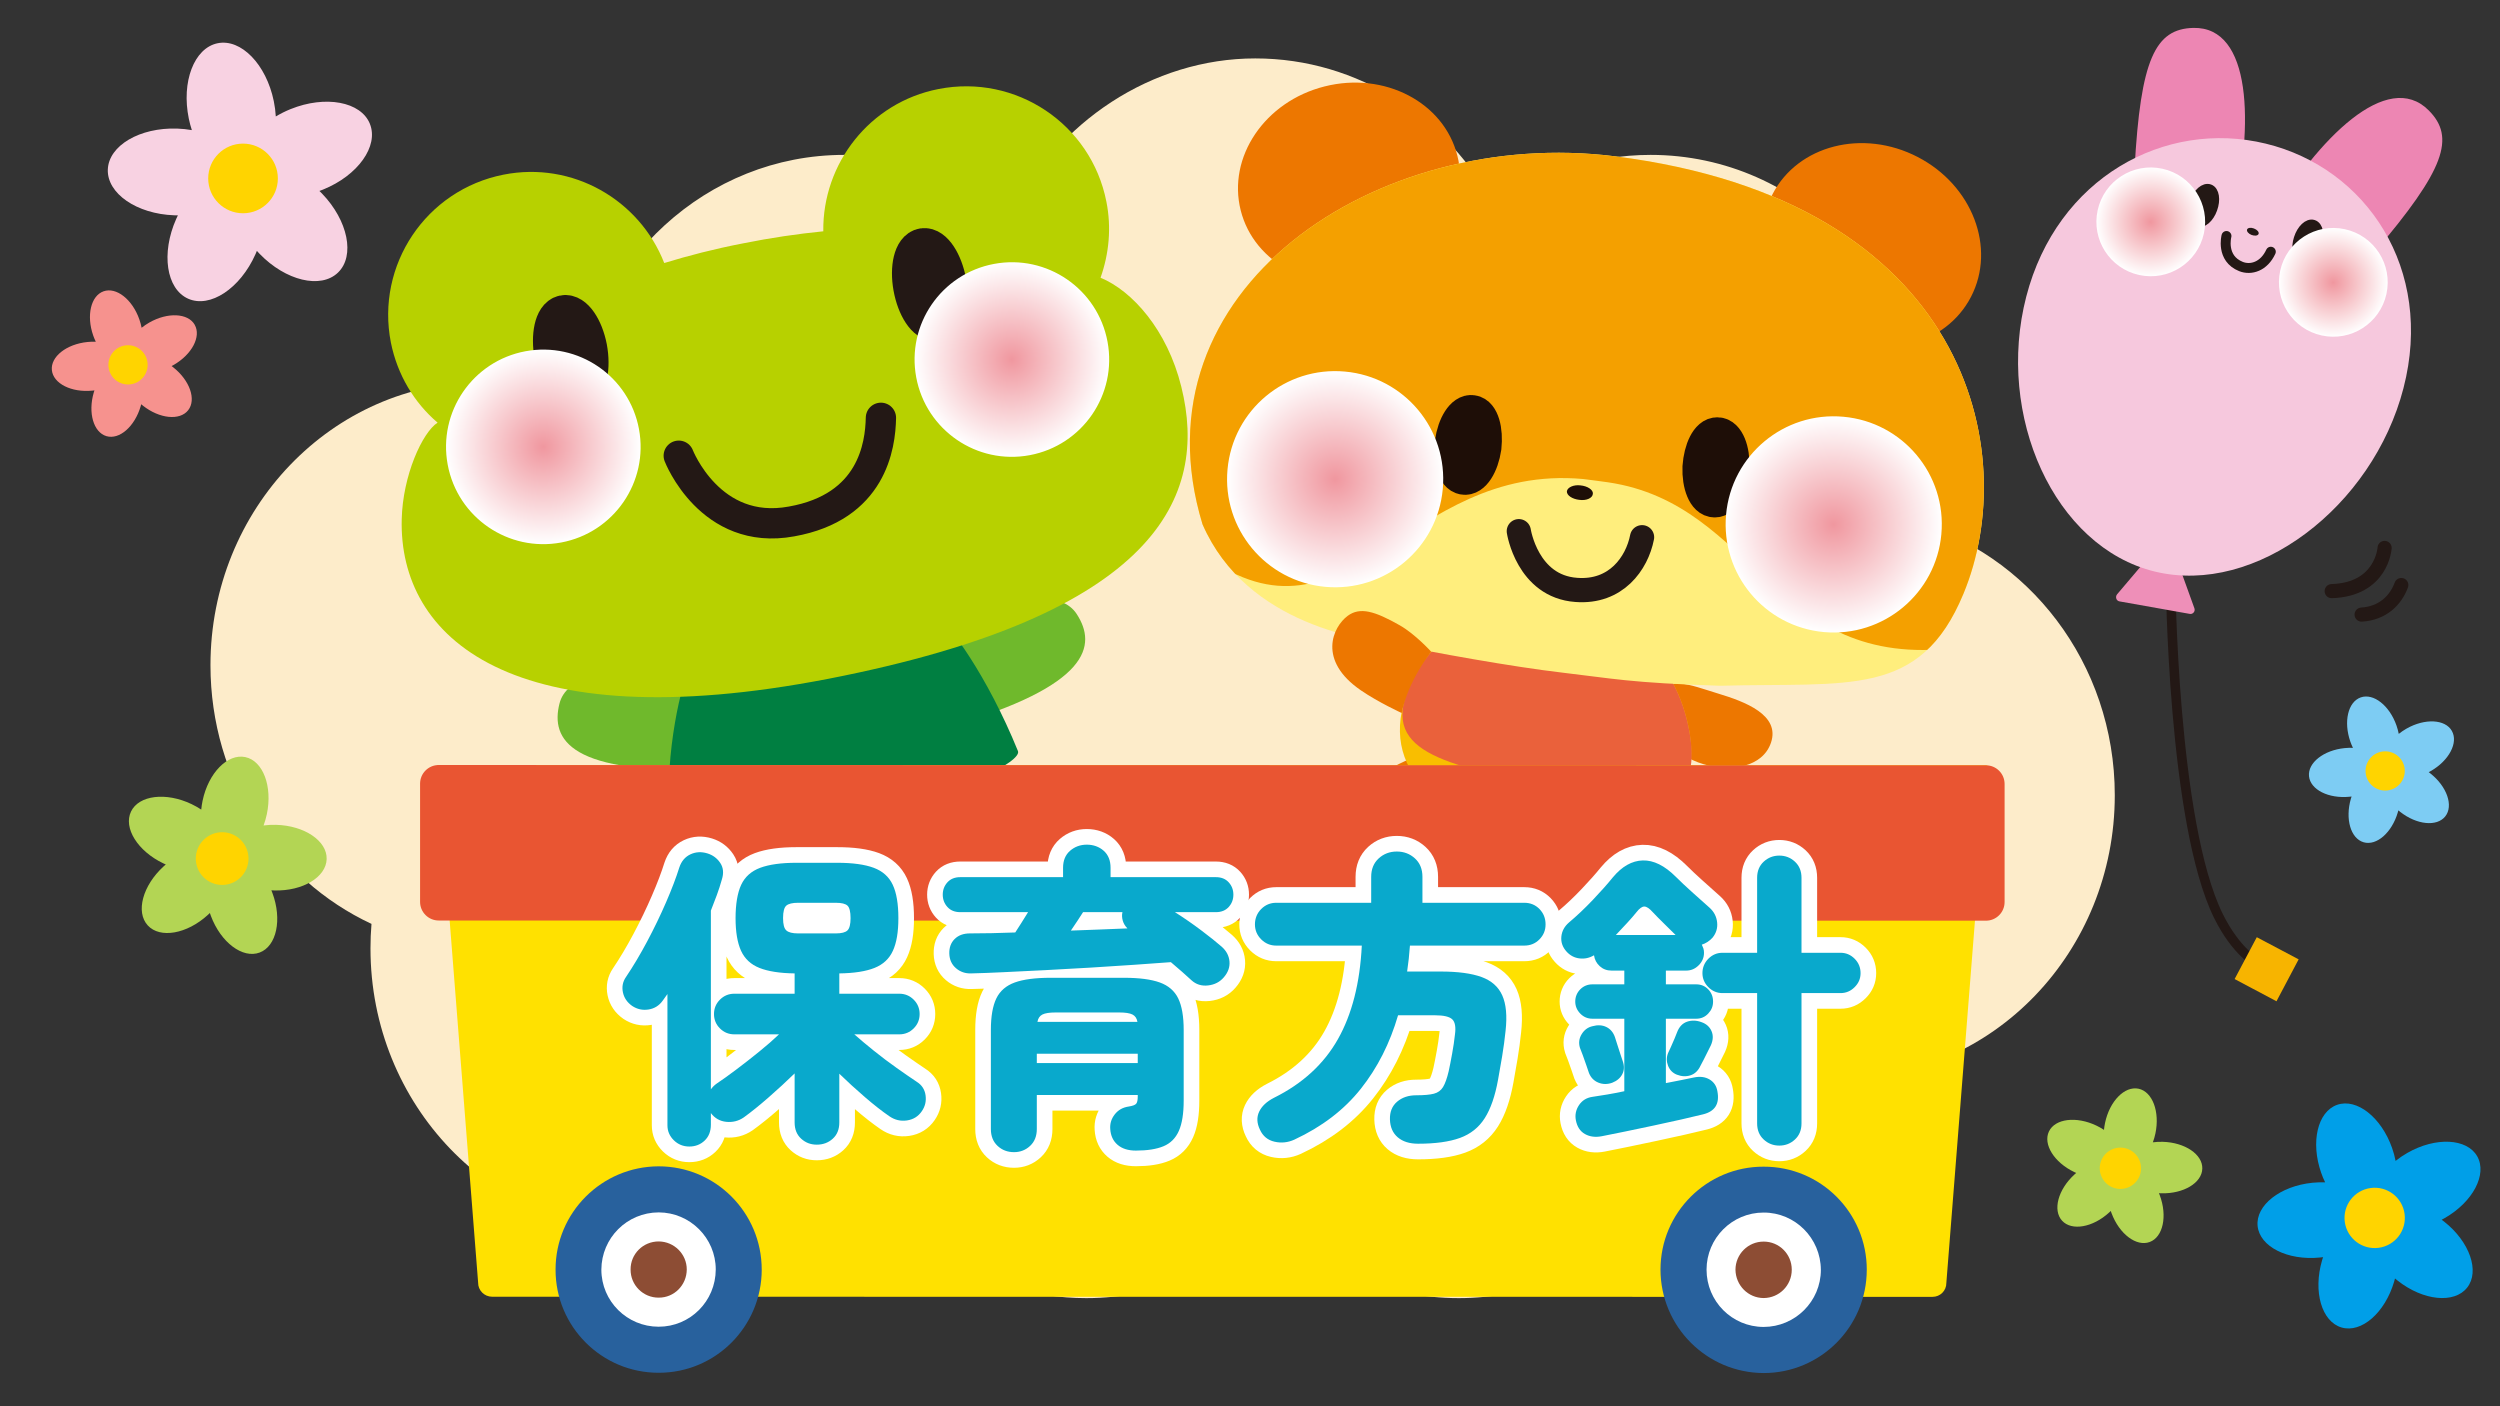 <?xml version="1.0" encoding="UTF-8"?><svg xmlns="http://www.w3.org/2000/svg" width="1600" height="900" xmlns:xlink="http://www.w3.org/1999/xlink" viewBox="0 0 1600 900"><rect x="0" y="0" width="1600" height="900" fill="#333333" stroke="none"/><defs><style>.cls-1{fill:url(#_名称未設定グラデーション_3-3);}.cls-1,.cls-2,.cls-3,.cls-4,.cls-5,.cls-6{mix-blend-mode:multiply;}.cls-7{fill:#fff;}.cls-8{fill:#28619d;}.cls-9,.cls-10{fill:#1e0e07;}.cls-11{fill:#f7b400;}.cls-12{isolation:isolate;}.cls-2{fill:url(#_名称未設定グラデーション_3-5);}.cls-13{fill:#f8d2e2;}.cls-14{stroke-width:26.91px;}.cls-14,.cls-15,.cls-16,.cls-17,.cls-18,.cls-10,.cls-19,.cls-20{stroke-linecap:round;stroke-linejoin:round;}.cls-14,.cls-15,.cls-16,.cls-17,.cls-18,.cls-19,.cls-20{stroke:#231815;}.cls-14,.cls-16,.cls-21{fill:#231815;}.cls-22{fill:#ed86b3;}.cls-3{fill:url(#_名称未設定グラデーション_3-4);}.cls-23{fill:#8d4d34;}.cls-24{fill:#f4a000;}.cls-25{fill:#ea613b;}.cls-15{stroke-width:6.36px;}.cls-15,.cls-26,.cls-17,.cls-18,.cls-19,.cls-20{fill:none;}.cls-27{fill:#ffd400;}.cls-28{fill:#b7d100;}.cls-29{fill:#09a9cc;}.cls-30{fill:#f9be00;}.cls-31{fill:#7dccf3;}.cls-32{fill:#6fb92c;}.cls-33{fill:#ffee7d;}.cls-34{fill:#009fe8;}.cls-35{clip-path:url(#clippath);}.cls-4{fill:url(#_名称未設定グラデーション_3-6);}.cls-26{stroke:#fff;stroke-width:20px;}.cls-36{fill:#b3d554;}.cls-16{stroke-width:5.84px;}.cls-37{fill:#ffe100;}.cls-38{fill:#fdecca;}.cls-17{stroke-width:19.39px;}.cls-39{fill:#e95532;}.cls-40{fill:#f6c8dd;}.cls-41{fill:#ee8fb8;}.cls-5{fill:url(#_名称未設定グラデーション_3-2);}.cls-18{stroke-width:9.04px;}.cls-10{stroke:#1e0e07;stroke-width:24.11px;}.cls-42{fill:#007f41;}.cls-43{fill:#f6928e;}.cls-19{stroke-width:6.13px;}.cls-20{stroke-width:15.5px;}.cls-6{fill:url(#_名称未設定グラデーション_3);}.cls-44{fill:#ed7700;}</style><radialGradient id="_名称未設定グラデーション_3" cx="1740.93" cy="603.63" fx="1740.93" fy="603.63" r="34.8" gradientTransform="translate(-78.42 -780.98) rotate(12.34)" gradientUnits="userSpaceOnUse"><stop offset="0" stop-color="#f0979f"/><stop offset="1" stop-color="#fff"/></radialGradient><radialGradient id="_名称未設定グラデーション_3-2" cx="1618.53" cy="590.78" fx="1618.53" fy="590.78" r="34.8" xlink:href="#_名称未設定グラデーション_3"/><radialGradient id="_名称未設定グラデーション_3-3" cx="150.97" cy="1114.55" fx="150.97" fy="1114.55" r="62.25" gradientTransform="translate(-4.98 -782.03) rotate(-10.56)" xlink:href="#_名称未設定グラデーション_3"/><radialGradient id="_名称未設定グラデーション_3-4" cx="455.99" cy="1114.55" fx="455.99" fy="1114.55" r="62.26" gradientTransform="translate(-4.98 -782.03) rotate(-10.56)" xlink:href="#_名称未設定グラデーション_3"/><clipPath id="clippath"><path class="cls-33" d="M1033.27,100c-151.5-18.95-309.57,84.77-263.67,235.54,28.44,65.26,104.62,74.29,125.23,77.27,19.93,4.29,72.97,13.98,105.61,17.74,30.7,3.55,42.57,6.52,100.37,8.34,82.53-2.26,128,7.98,155.76-58.8,37.57-90.26,3.74-251.66-223.31-280.09Z"/></clipPath><radialGradient id="_名称未設定グラデーション_3-5" cx="895.98" cy="-106.61" fx="895.98" fy="-106.61" r="69.17" gradientTransform="translate(-47.51 332.06) rotate(5.17)" xlink:href="#_名称未設定グラデーション_3"/><radialGradient id="_名称未設定グラデーション_3-6" cx="1216.34" cy="-106.57" fx="1216.34" fy="-106.57" r="69.17" gradientTransform="translate(-47.51 332.06) rotate(5.17)" xlink:href="#_名称未設定グラデーション_3"/></defs><g class="cls-12"><g id="_レイヤー_3"><path class="cls-38" d="M237.75,591.29c-.44,5.19-.64,10.43-.64,15.72,0,100.11,77.95,181.26,174.11,181.26,50.57,0,96.16-22.45,127.93-58.35,28.42,59.79,87.62,100.88,156.05,100.88,46.18,0,88.07-18.7,119.2-49.21,31.18,30.56,73.07,49.21,119.2,49.21,88.36,0,161.33-68.52,172.58-157.27,22.25,10.74,47.02,16.74,73.17,16.74,96.16,0,174.11-81.21,174.11-181.31,0-84.44-55.45-155.43-130.55-175.56,4.93-16.74,7.6-34.57,7.6-53.01,0-100.11-77.95-181.26-174.11-181.26-37.2,0-71.73,12.17-100.05,32.92-29.5-56.4-86.98-94.66-152.99-94.66s-127.19,40.78-155.8,100.26c-29.55-24.14-66.85-38.52-107.31-38.52-87.92,0-160.64,67.85-172.43,156.04-18.4-6.93-38.28-10.68-59.01-10.68-96.16,0-174.11,81.15-174.11,181.26,0,73.76,42.33,137.24,103.06,165.54Z"/><g><path class="cls-19" d="M1389.11,368.74s1.16,157.82,30.73,217.57c11.3,22.82,24.37,29.86,24.37,29.86"/><polygon class="cls-11" points="1430.16 626.59 1456.95 640.81 1471.13 613.98 1444.34 599.81 1430.16 626.59"/><path class="cls-41" d="M1404.42,389.31l-13.72-38.05c-.33-.89-1.18-1.61-2.09-1.76l-5.03-.84c-.93-.18-1.89,.22-2.55,.94l-26.09,30.76c-.61,.74-.83,1.74-.5,2.76,.28,.95,1.07,1.61,2.09,1.78l44.81,7.97c.9,.22,1.89-.06,2.6-.88,.65-.72,.8-1.78,.48-2.69Z"/><path class="cls-22" d="M1350.41,205.37c-21.82-8.93,9.61,12.57,15.73-97.75,3.83-69.68,13.17-89.17,37.61-89.76,37.37-.86,38.76,61.91,25.22,120.42-17.42,74.86-81.65,65.86-78.56,67.09Z"/><path class="cls-22" d="M1463.5,243.1c21.93,8.58-15.66,2.43,56.07-81.56,45.31-53.17,52.05-73.65,34.76-90.94-26.43-26.5-70.78,17.96-101.37,69.65-39.08,66.23,13.59,104.01,10.53,102.85Z"/><path class="cls-40" d="M1538.24,248.36c-19.66,76.08-94.46,133.16-159.08,117.45-64.54-15.64-102.04-99.88-82.36-175.96,19.66-76.07,88.7-113.59,153.27-97.93,64.46,15.63,107.9,80.29,88.17,156.43Z"/><path class="cls-21" d="M1438.13,146.86c.42-1.1,2.46-1.4,4.4-.63,2.09,.77,3.37,2.3,2.96,3.47-.46,1.18-2.43,1.44-4.45,.68-1.97-.73-3.34-2.34-2.91-3.51Z"/><path class="cls-16" d="M1406.44,142.17c-3.33-1.32-4.28-7.02-2.1-12.89,2.09-5.87,6.47-9.68,9.79-8.43,3.26,1.22,4.21,7,2.02,12.96-2.09,5.86-6.51,9.6-9.71,8.36Z"/><path class="cls-16" d="M1473.51,165.16c3.38,1.02,7.62-2.96,9.57-8.89,1.97-5.9,.79-11.64-2.59-12.67-3.3-1.05-7.64,2.98-9.53,9.01-1.93,5.93-.82,11.54,2.54,12.55Z"/><path class="cls-15" d="M1424.94,151.03s-3.8,14.32,9.3,19.55c6.4,2.53,14.7,0,19.08-9.48"/><path class="cls-18" d="M1526.15,350.67s-1.59,26.63-33.88,27.65"/><path class="cls-18" d="M1536.84,374.42c-3.68,9.99-12.13,18.11-25.41,18.92"/><path class="cls-6" d="M1527.32,188.12c-4.11,18.78-22.67,30.68-41.45,26.57-18.79-4.11-30.65-22.66-26.54-41.44,4.11-18.78,22.63-30.66,41.42-26.55,18.78,4.11,30.68,22.65,26.57,41.42Z"/><path class="cls-5" d="M1410.49,149.39c-4.11,18.8-22.67,30.71-41.44,26.6-18.78-4.11-30.65-22.67-26.54-41.47,4.1-18.76,22.63-30.64,41.41-26.53,18.77,4.11,30.67,22.64,26.57,41.4Z"/></g><path class="cls-32" d="M483.29,598.16c-20.79-3.45-43.61-7.12-39.01-31.78,10.57-56.61,25.85-81.94,42.33-80.42,25.56,2.91,49.55,5.43,40.69,42.66-9.65,40.69-17.54,74.21-44,69.54Z"/><path class="cls-32" d="M462.26,436.45s-95.59-21.29-104.21,13.91c-5.74,22.82,6.46,46.12,100.61,41.7l3.6-55.61Z"/><path class="cls-32" d="M632.06,568.33c16.76-12.75,35.25-26.6,19.73-46.3-35.7-45.19-62.63-59.74-76.48-50.71-21.24,14.4-39.73,27.09-14.53,55.91,27.42,31.54,49.99,57.53,71.27,41.1Z"/><path class="cls-32" d="M586.11,413.59s83.61-50.98,103.07-20.47c12.78,19.78,8.79,45.71-81.72,71.89l-21.35-51.41Z"/><path class="cls-28" d="M435.78,491.72c-.52,75.09,33.36,70.75,114.18,55.83,90.82-16.32,101.9-45.68,77.73-102.17-32.2-74.39-80.01-76-114.26-67.92-25.47,5.24-77.06,25.79-77.65,114.25Z"/><path class="cls-42" d="M599.35,394.09c7.37,4.4,32.4,37.99,52.14,86.59,2.6,6.4-34.63,27.13-106.72,40.76-55.69,10.65-115.51,11.37-116.12,4.06-3.71-44.28,8.39-91.25,12.5-96.78,12.86-17.31,39.4-25.45,80.33-33.76,35.2-7.19,61.55-10.69,77.88-.88Z"/><path class="cls-28" d="M756.03,247.5c-8.98-36.41-31.48-61.44-51.68-69.75,5.38-15.21,7.09-32.02,3.73-48.72-9.75-49.64-57.94-81.81-107.45-72.05-44.02,8.58-74.3,47.7-73.72,91.05-16.54,1.66-33.55,4.13-51.43,7.74-18.14,3.49-34.8,7.8-50.37,12.57-15.83-40.55-58.78-65.3-102.87-56.56-49.61,9.79-81.81,57.86-72.08,107.45,4.17,20.75,14.99,38.57,29.89,51.25-9.76,6.32-22.29,33.8-22.95,61.85-1.9,75.34,69.36,141.57,273.01,102.11,209.93-40.92,243.52-116.28,225.92-186.94"/><path class="cls-14" d="M369.56,247.64c5.51-1.09,7.91-12.28,5.56-24.87-2.42-12.4-8.79-21.59-14.2-20.41-5.34,1.17-7.81,12.38-5.52,24.86,2.44,12.5,8.85,21.61,14.16,20.41Z"/><path class="cls-14" d="M599.23,204.82c-5.52,.95-11.84-8.6-14.12-21.19-2.23-12.45,.37-23.3,5.89-24.15,5.38-.84,11.71,8.72,14.06,21.23,2.22,12.5-.46,23.33-5.83,24.11Z"/><path class="cls-1" d="M408.94,274.59c6.3,33.82-16.01,66.29-49.8,72.61-33.8,6.3-66.31-15.99-72.61-49.8-6.32-33.8,16-66.32,49.77-72.6,33.81-6.29,66.34,15.96,72.64,49.78Z"/><path class="cls-3" d="M708.81,218.67c6.32,33.83-16.01,66.33-49.8,72.64-33.8,6.32-66.3-15.99-72.62-49.79-6.29-33.82,16-66.31,49.82-72.62,33.79-6.32,66.31,15.97,72.6,49.77Z"/><path class="cls-17" d="M434.4,291.66s20.03,51.73,72.19,42.07c51.64-9.21,56.85-48.45,57.2-66.33"/><path class="cls-44" d="M1060.15,447.28c5.11-16.24,21.64-8.82,39.21-3.48,17.59,5.3,39.99,13.76,34.09,31.45-5.29,15.86-25.91,19.06-43.47,13.75-17.58-5.3-36.14-21.72-29.83-41.72Z"/><path class="cls-44" d="M1038.98,571.71c24.75,.09,20.35-12.43,23.19-43.45,2.9-31.05,6.54-46.48-10.5-48.94-26.24-3.86-39.91,1.74-42.74,32.78-2.93,31.05,10.16,59.52,30.05,59.61Z"/><path class="cls-44" d="M882.22,517.72c-9.3-22.95,3.95-23.5,31.67-37.76,27.73-14.27,40.69-23.38,49.37-8.47,13.33,22.92,13.21,37.65-14.51,51.88-27.69,14.26-59.02,12.78-66.53-5.64Z"/><path class="cls-30" d="M906.01,431.33c-28.6,53.89,6.32,90.34,71.38,104.64,73.63,16.18,112.54-18.03,103.88-67.5-8.4-47.57-42.21-70.84-69.89-76.94-20.62-4.54-79.8-8.26-105.37,39.8Z"/><path class="cls-25" d="M906.01,431.33c-27.03,48.37,13.72,56.57,78.78,70.92,73.66,16.19,105.13,15.69,96.48-33.78-8.4-47.57-42.21-70.84-69.89-76.94-20.62-4.54-78.78-7.73-105.37,39.8Z"/><path class="cls-44" d="M879.03,178.99c38.28-9.66,62.34-45.21,53.68-79.38-8.63-34.15-46.67-53.98-84.97-44.3-38.28,9.63-62.32,45.21-53.68,79.36,8.61,34.15,46.65,53.95,84.96,44.33Z"/><path class="cls-44" d="M1168.67,213.75c-35.08-18.15-50.39-58.25-34.21-89.55,16.18-31.26,57.74-41.9,92.82-23.75,35.06,18.1,50.37,58.2,34.17,89.52-16.18,31.23-57.72,41.91-92.78,23.77Z"/><g><path class="cls-33" d="M1033.27,100c-151.5-18.95-309.57,84.77-263.67,235.54,28.44,65.26,104.62,74.29,125.23,77.27,19.93,4.29,72.97,13.98,105.61,17.74,30.7,3.55,42.57,6.52,100.37,8.34,82.53-2.26,128,7.98,155.76-58.8,37.57-90.26,3.74-251.66-223.31-280.09Z"/><g class="cls-35"><path class="cls-24" d="M1032,93.91c-150.48-18.84-332.9,101.14-261.2,261.62,4.19,5.02,0,0,0,0,92.39,66.62,128.6-59.28,242.41-48.96,1.97,.18,14.02,1.85,15.88,2.1,95.51,14.04,104.69,120.64,222.72,105.94,0,0,16.84-20.27,23.37-42.66,30.27-104.22-37.55-252.28-243.19-278.05Z"/></g></g><path class="cls-44" d="M897.09,456.33s-14.82-6.75-26.16-14.54c-27.72-18.99-18.17-40.45-8.34-47.7,7.85-5.73,17.14-3.02,33.07,6,10.09,5.69,20.31,17.02,20.31,17.02,0,0-14.78,18.28-18.89,39.22Z"/><path class="cls-10" d="M936.82,304.54c-5.05-.69-7.86-10.26-6.49-21.27,1.54-10.87,6.83-19.24,11.9-18.34,5.16,.66,7.85,10.42,6.64,21.35-1.61,10.99-6.91,19.31-12.06,18.27Z"/><path class="cls-10" d="M1097.36,319.08c5.15,.25,9.62-8.68,10.25-19.8,.45-10.95-3.25-20.14-8.41-20.14-5.21-.31-9.61,8.82-10.37,19.81-.42,11.06,3.3,20.24,8.53,20.12Z"/><path class="cls-9" d="M1002.8,314.37c.42-2.51,4.39-4.26,8.65-3.73,4.7,.44,8.17,2.9,8,5.24-.09,2.9-4.17,4.68-8.72,4.02-4.27-.46-8.15-2.79-7.93-5.53Z"/><path class="cls-20" d="M972.04,339.95s5.35,35.36,36.79,37.59c25.43,1.95,38.81-16.96,42.09-33.72"/><path class="cls-2" d="M923.38,312.9c-3.44,38.07-37.08,66.12-75.14,62.68-38.04-3.45-66.09-37.07-62.63-75.16,3.43-38.05,37.05-66.07,75.13-62.62,38.02,3.43,66.09,37.05,62.64,75.1Z"/><path class="cls-4" d="M1242.48,341.8c-3.43,38.11-37.11,66.13-75.15,62.73-38.05-3.47-66.06-37.08-62.64-75.19,3.43-38.03,37.05-66.09,75.1-62.62,38.06,3.43,66.13,37.05,62.68,75.08Z"/><path class="cls-37" d="M279.95,489.61l26.05,331.25c-.1,4.95,3.96,9.03,8.96,9.05l921.8,.08c4.96,.01,8.95-3.94,8.9-8.88l26.17-331.32-991.88-.18Z"/><path class="cls-8" d="M487.51,812.55c-.04,36.44-29.51,66.07-65.97,66.02-36.54,.05-66.08-29.67-65.98-66.07-.01-36.49,29.58-65.93,65.89-66.05,36.53-.02,66.03,29.59,66.05,66.09Z"/><path class="cls-7" d="M458.08,812.47c-.06,20.32-16.41,36.66-36.58,36.63-20.18-.02-36.6-16.27-36.63-36.52,.1-20.28,16.4-36.6,36.7-36.65,20.1,.05,36.51,16.43,36.51,36.53Z"/><path class="cls-23" d="M439.53,812.47c-.05,9.98-8.05,18.1-17.98,18.02-9.93,.07-18.05-8.05-17.97-17.98-.09-9.93,7.94-17.98,17.97-17.99,9.93,.07,17.98,8.09,17.98,17.94Z"/><path class="cls-8" d="M1194.73,812.64c-.03,36.47-29.54,66.07-65.95,66.11-36.47-.12-65.99-29.7-66.06-66.17,0-36.51,29.67-66.02,65.96-65.91,36.56-.11,66.09,29.51,66.06,65.97Z"/><path class="cls-7" d="M1165.36,812.64c0,20.24-16.49,36.58-36.66,36.6-20.18-.03-36.5-16.36-36.51-36.69,0-20.09,16.32-36.54,36.52-36.51,20.25-.05,36.52,16.45,36.64,36.6Z"/><path class="cls-23" d="M1146.73,812.59c0,10.08-8.03,18.11-18.02,18.16-9.87-.05-17.87-8.08-18.01-18.16,.05-9.95,8.06-17.99,18.07-17.97,9.93,0,17.96,8.01,17.96,17.97Z"/><path class="cls-39" d="M1271,489.79l-990.21-.18c-6.6,0-11.94,5.35-11.94,11.94v75.64c0,6.59,5.35,11.94,11.94,11.94l990.21,.11c6.6,0,11.94-5.35,11.94-11.94v-75.57c0-6.59-5.35-11.94-11.94-11.94Z"/><g><path class="cls-13" d="M236.74,79.26c-5.74-14.22-28.46-18.44-50.75-9.44-3.38,1.36-6.55,2.96-9.48,4.72-.18-3.21-.6-6.5-1.29-9.83-4.84-23.54-20.95-40.12-35.97-37.03-15.02,3.09-23.27,24.68-18.42,48.22,.52,2.54,1.18,5,1.95,7.37-2.99-.53-6.11-.86-9.31-.97-24.02-.85-43.93,10.89-44.47,26.21-.54,15.32,18.49,28.43,42.51,29.28,.78,.03,1.56,.04,2.33,.04-.37,.75-.73,1.51-1.07,2.29-9.78,21.95-6.36,44.81,7.65,51.05,14.01,6.24,33.29-6.5,43.07-28.45,.32-.71,.62-1.43,.91-2.15,.56,.62,1.13,1.24,1.72,1.85,16.69,17.29,39.17,22.68,50.2,12.03,11.03-10.65,6.44-33.3-10.25-50.59-.54-.56-1.09-1.11-1.65-1.65,.79-.29,1.58-.58,2.36-.9,22.29-9,35.7-27.82,29.95-42.04Z"/><path class="cls-27" d="M177.83,114.2c0,12.31-9.98,22.29-22.29,22.29s-22.29-9.98-22.29-22.29,9.98-22.29,22.29-22.29,22.29,9.98,22.29,22.29Z"/></g><g><path class="cls-31" d="M1569.19,467.76c-4.28-7.5-17.29-8.14-29.05-1.43-1.78,1.02-3.43,2.15-4.94,3.35-.34-1.78-.83-3.58-1.46-5.39-4.49-12.78-14.73-20.82-22.88-17.95-8.15,2.86-11.12,15.54-6.63,28.32,.48,1.38,1.04,2.7,1.65,3.96-1.71-.07-3.47-.02-5.27,.16-13.48,1.34-23.7,9.4-22.85,18,.86,8.6,12.48,14.47,25.95,13.13,.44-.04,.87-.09,1.3-.15-.15,.45-.29,.9-.43,1.36-3.8,13-.16,25.5,8.13,27.93,8.29,2.42,18.09-6.15,21.89-19.15,.12-.42,.24-.85,.35-1.27,.36,.31,.73,.61,1.1,.91,10.63,8.39,23.59,9.7,28.94,2.92s1.08-19.08-9.55-27.47c-.35-.27-.69-.54-1.05-.8,.42-.22,.84-.44,1.25-.68,11.76-6.71,17.82-18.24,13.54-25.74Z"/><path class="cls-27" d="M1538.95,491.72c.93,6.87-3.88,13.2-10.76,14.13-6.87,.93-13.2-3.88-14.13-10.76-.93-6.87,3.89-13.2,10.76-14.13,6.87-.93,13.2,3.88,14.13,10.76Z"/></g><g><path class="cls-34" d="M1585.42,740.03c-6.58-11.53-26.57-12.52-44.65-2.2-2.74,1.56-5.28,3.3-7.59,5.15-.53-2.73-1.27-5.51-2.25-8.29-6.9-19.64-22.65-32-35.17-27.6-12.53,4.4-17.1,23.89-10.2,43.53,.74,2.12,1.59,4.16,2.53,6.09-2.63-.1-5.34-.03-8.1,.25-20.71,2.07-36.44,14.46-35.12,27.67,1.32,13.21,19.18,22.25,39.89,20.18,.67-.07,1.34-.15,2-.23-.23,.69-.45,1.38-.65,2.09-5.84,19.98-.24,39.2,12.5,42.92,12.75,3.73,27.81-9.45,33.66-29.43,.19-.65,.37-1.3,.53-1.95,.55,.47,1.11,.94,1.69,1.39,16.34,12.9,36.25,14.91,44.48,4.48,8.23-10.42,1.65-29.33-14.69-42.23-.53-.42-1.07-.83-1.61-1.22,.64-.34,1.29-.68,1.92-1.05,18.08-10.32,27.4-28.03,20.82-39.57Z"/><path class="cls-27" d="M1538.93,776.87c1.43,10.57-5.97,20.29-16.54,21.72-10.57,1.43-20.29-5.97-21.72-16.54-1.43-10.57,5.97-20.29,16.54-21.72,10.57-1.43,20.29,5.97,21.72,16.54Z"/></g><g><path class="cls-43" d="M124.62,207.85c-4.28-7.5-17.29-8.14-29.05-1.43-1.78,1.02-3.43,2.15-4.94,3.35-.34-1.78-.83-3.58-1.46-5.39-4.49-12.78-14.73-20.82-22.88-17.95-8.15,2.86-11.12,15.54-6.63,28.32,.48,1.38,1.04,2.7,1.65,3.96-1.71-.07-3.47-.02-5.27,.16-13.48,1.34-23.7,9.4-22.85,18,.86,8.6,12.48,14.47,25.95,13.13,.44-.04,.87-.09,1.3-.15-.15,.45-.29,.9-.43,1.36-3.8,13-.16,25.5,8.13,27.93,8.29,2.42,18.09-6.15,21.89-19.15,.12-.42,.24-.85,.35-1.27,.36,.31,.73,.61,1.1,.91,10.63,8.39,23.59,9.7,28.94,2.92,5.35-6.78,1.08-19.08-9.55-27.47-.35-.27-.69-.54-1.05-.8,.42-.22,.84-.44,1.25-.68,11.76-6.71,17.82-18.24,13.54-25.74Z"/><path class="cls-27" d="M94.38,231.82c.93,6.87-3.88,13.2-10.76,14.13-6.87,.93-13.2-3.88-14.13-10.76-.93-6.87,3.89-13.2,10.76-14.13,6.87-.93,13.2,3.88,14.13,10.76Z"/></g><g><path class="cls-36" d="M1409.48,747.91c.24-9.09-11.11-16.77-25.37-17.15-2.16-.06-4.26,.06-6.28,.32,.66-1.79,1.21-3.68,1.63-5.65,2.94-13.95-1.89-26.78-10.79-28.65-8.9-1.87-18.5,7.91-21.44,21.87-.32,1.51-.54,3-.68,4.47-1.5-.99-3.12-1.91-4.83-2.73-12.86-6.15-26.47-4.48-30.39,3.73-3.92,8.21,3.33,19.84,16.19,25.99,.42,.2,.84,.39,1.26,.57-.38,.32-.75,.65-1.12,.99-10.52,9.62-14.07,22.87-7.93,29.58,6.14,6.71,19.64,4.35,30.16-5.28,.34-.31,.68-.63,1-.95,.16,.47,.32,.94,.5,1.42,4.98,13.36,15.93,21.61,24.45,18.43,8.52-3.18,11.39-16.59,6.4-29.94-.16-.44-.33-.86-.51-1.29,.5,.03,1,.06,1.5,.07,14.25,.38,26-6.68,26.24-15.77Z"/><path class="cls-27" d="M1369.18,752.97c-2.91,6.7-10.71,9.76-17.4,6.85-6.7-2.91-9.76-10.71-6.85-17.4,2.91-6.7,10.71-9.76,17.4-6.85,6.7,2.91,9.76,10.71,6.85,17.4Z"/></g><g><path class="cls-36" d="M209.06,549.77c.31-11.6-14.18-21.39-32.36-21.88-2.76-.07-5.44,.07-8.01,.41,.84-2.28,1.55-4.69,2.08-7.21,3.75-17.8-2.42-34.16-13.77-36.55-11.35-2.39-23.6,10.1-27.34,27.89-.4,1.92-.69,3.83-.87,5.7-1.92-1.27-3.98-2.44-6.17-3.49-16.41-7.84-33.77-5.71-38.77,4.75-5,10.47,4.24,25.31,20.65,33.15,.53,.26,1.07,.5,1.6,.73-.48,.41-.96,.83-1.43,1.26-13.42,12.28-17.95,29.17-10.11,37.73,7.83,8.56,25.06,5.54,38.48-6.73,.44-.4,.86-.81,1.28-1.21,.2,.6,.41,1.2,.63,1.81,6.36,17.04,20.33,27.56,31.2,23.51,10.87-4.06,14.53-21.16,8.17-38.2-.21-.55-.42-1.1-.65-1.64,.63,.04,1.27,.07,1.91,.09,18.18,.49,33.17-8.52,33.48-20.12Z"/><path class="cls-27" d="M157.64,556.22c-3.72,8.54-13.66,12.45-22.2,8.73-8.54-3.72-12.45-13.66-8.73-22.2,3.72-8.54,13.66-12.45,22.2-8.73,8.54,3.72,12.45,13.66,8.73,22.2Z"/></g></g><g id="_レイヤー_2"><g><g><path class="cls-26" d="M441.16,733.78c-3.87,0-7.17-1.33-9.9-4-2.73-2.67-4.1-5.87-4.1-9.6v-84l-3,4.2c-2.27,3.2-5.3,5.1-9.1,5.7-3.8,.6-7.3-.17-10.5-2.3-3.2-2.27-5.17-5.17-5.9-8.7-.73-3.53-.1-6.77,1.9-9.7,4.67-6.93,9.23-14.6,13.7-23,4.46-8.4,8.5-16.77,12.1-25.1,3.6-8.33,6.4-15.7,8.4-22.1,1.33-4,3.7-6.8,7.1-8.4,3.4-1.6,7.03-1.8,10.9-.6,3.46,1.07,6.2,3.1,8.2,6.1s2.33,6.57,1,10.7c-.93,3.33-2,6.63-3.2,9.9-1.2,3.27-2.47,6.57-3.8,9.9v114.4c1.07-1.47,2.27-2.67,3.6-3.6,3.6-2.4,7.83-5.43,12.7-9.1,4.87-3.67,9.77-7.5,14.7-11.5,4.93-4,9.13-7.67,12.6-11h-28.6c-3.6,0-6.67-1.27-9.2-3.8-2.54-2.53-3.8-5.6-3.8-9.2s1.27-6.67,3.8-9.2c2.53-2.53,5.6-3.8,9.2-3.8h38.6v-13c-9.47-.13-16.97-1.3-22.5-3.5-5.53-2.2-9.47-5.87-11.8-11-2.33-5.13-3.5-12.1-3.5-20.9s1.2-16.17,3.6-21.3c2.4-5.13,6.47-8.77,12.2-10.9,5.73-2.13,13.47-3.2,23.2-3.2h26c9.87,0,17.67,1.07,23.4,3.2,5.73,2.13,9.8,5.77,12.2,10.9,2.4,5.13,3.6,12.23,3.6,21.3s-1.17,15.77-3.5,20.9c-2.33,5.13-6.27,8.8-11.8,11-5.53,2.2-13.03,3.37-22.5,3.5v13h38.4c3.6,0,6.67,1.27,9.2,3.8,2.53,2.53,3.8,5.6,3.8,9.2s-1.27,6.67-3.8,9.2c-2.54,2.53-5.6,3.8-9.2,3.8h-28.8c3.46,3.07,7.6,6.54,12.4,10.4,4.8,3.87,9.7,7.57,14.7,11.1,5,3.54,9.3,6.5,12.9,8.9,3.2,2,5.07,4.87,5.6,8.6,.53,3.73-.27,7.13-2.4,10.2-2.27,3.33-5.43,5.3-9.5,5.9-4.07,.6-7.83-.3-11.3-2.7-4.67-3.2-9.9-7.3-15.7-12.3-5.8-5-11.23-9.97-16.3-14.9v31.2c0,4.4-1.4,7.87-4.2,10.4-2.8,2.53-6.2,3.8-10.2,3.8s-7.2-1.27-10-3.8c-2.8-2.54-4.2-6-4.2-10.4v-31.4c-5.2,5.07-10.73,10.17-16.6,15.3-5.87,5.13-11.2,9.43-16,12.9-3.33,2.27-7.03,3.2-11.1,2.8-4.07-.4-7.37-2.27-9.9-5.6v7.4c0,4.27-1.33,7.67-4,10.2-2.67,2.53-5.93,3.8-9.8,3.8Zm69.6-136.4h24.2c3.6,0,6.07-.63,7.4-1.9,1.33-1.27,2-3.9,2-7.9s-.67-6.8-2-8c-1.33-1.2-3.8-1.8-7.4-1.8h-24.2c-3.6,0-6.1,.6-7.5,1.8-1.4,1.2-2.1,3.87-2.1,8s.7,6.63,2.1,7.9c1.4,1.27,3.9,1.9,7.5,1.9Z"/><path class="cls-26" d="M762.56,627.38c-1.73-1.6-3.73-3.4-6-5.4-2.27-2-4.67-4.07-7.2-6.2-6.93,.53-14.83,1.1-23.7,1.7-8.87,.6-18.13,1.2-27.8,1.8-9.67,.6-19.23,1.13-28.7,1.6-9.47,.47-18.3,.9-26.5,1.3-8.2,.4-15.23,.67-21.1,.8-3.73,.13-6.97-.96-9.7-3.3-2.73-2.33-4.17-5.43-4.3-9.3-.13-3.87,1-7,3.4-9.4,2.4-2.4,5.67-3.6,9.8-3.6,8.8,0,18.46-.2,29-.6,1.33-2,2.7-4.13,4.1-6.4,1.4-2.27,2.77-4.47,4.1-6.6h-43.4c-3.47,0-6.2-1.1-8.2-3.3-2-2.2-3-4.83-3-7.9s1-5.7,3-7.9,4.73-3.3,8.2-3.3h65.8v-6c0-4.67,1.5-8.3,4.5-10.9,3-2.6,6.57-3.9,10.7-3.9s7.87,1.3,10.8,3.9c2.93,2.6,4.4,6.23,4.4,10.9v6h67.4c3.47,0,6.2,1.1,8.2,3.3s3,4.83,3,7.9-1,5.7-3,7.9c-2,2.2-4.73,3.3-8.2,3.3h-26.2c5.87,3.73,11.5,7.63,16.9,11.7,5.4,4.07,9.7,7.5,12.9,10.3,3.07,2.67,4.77,5.83,5.1,9.5,.33,3.67-.9,7.1-3.7,10.3-2.53,2.93-5.87,4.63-10,5.1-4.13,.47-7.67-.63-10.6-3.3Zm-113.6,110c-4.13,0-7.63-1.33-10.5-4-2.87-2.67-4.3-6.27-4.3-10.8v-63.4c0-8.67,1.17-15.4,3.5-20.2,2.33-4.8,6.27-8.2,11.8-10.2,5.53-2,13.17-3,22.9-3h47c9.73,0,17.37,1,22.9,3,5.53,2,9.46,5.4,11.8,10.2,2.33,4.8,3.5,11.54,3.5,20.2v45.2c0,8.27-1.03,14.73-3.1,19.4-2.07,4.67-5.33,7.93-9.8,9.8-4.47,1.87-10.37,2.8-17.7,2.8-4.93,0-8.83-1.23-11.7-3.7-2.87-2.47-4.43-5.83-4.7-10.1-.27-3.47,.7-6.6,2.9-9.4,2.2-2.8,5.17-4.47,8.9-5,2.53-.4,4.13-1,4.8-1.8,.67-.8,1-2.33,1-4.6v-1h-64.6v21.8c0,4.53-1.43,8.13-4.3,10.8-2.87,2.67-6.3,4-10.3,4Zm14.6-57h64.6v-6h-64.6v6Zm.4-26.4h64c-.4-2.27-1.47-3.83-3.2-4.7-1.73-.87-4.54-1.3-8.4-1.3h-40.8c-3.87,0-6.67,.43-8.4,1.3-1.73,.87-2.8,2.43-3.2,4.7Zm21.4-58.4c6.27-.27,12.5-.5,18.7-.7s12.03-.43,17.5-.7c-1.47-1.47-2.47-3.13-3-5-.53-1.87-.6-3.67-.2-5.4h-25.2c-.93,1.47-2.1,3.27-3.5,5.4-1.4,2.13-2.83,4.27-4.3,6.4Z"/><path class="cls-26" d="M907.56,731.98c-5.47,0-9.8-1.37-13-4.1-3.2-2.73-4.87-6.57-5-11.5-.13-4.8,1.4-8.57,4.6-11.3,3.2-2.73,7.27-4.1,12.2-4.1s8.7-.33,11.3-1c2.6-.67,4.57-2.1,5.9-4.3,1.33-2.2,2.53-5.57,3.6-10.1,.67-3.07,1.4-6.8,2.2-11.2s1.4-8.47,1.8-12.2c.67-4.8,.1-8.07-1.7-9.8-1.8-1.73-5.5-2.6-11.1-2.6h-23.6c-5.2,17.87-13.13,33.53-23.8,47-10.67,13.47-24.87,24.33-42.6,32.6-4.13,1.87-8.37,2.3-12.7,1.3-4.33-1-7.43-3.57-9.3-7.7-2-4.13-2.17-7.96-.5-11.5,1.67-3.53,4.83-6.5,9.5-8.9,18.27-9.07,31.9-21.57,40.9-37.5,9-15.93,14.1-35.9,15.3-59.9h-54.8c-3.73,0-6.93-1.33-9.6-4-2.67-2.67-4-5.87-4-9.6s1.33-7.13,4-9.8c2.67-2.67,5.87-4,9.6-4h60.8v-16.6c0-4.93,1.6-8.87,4.8-11.8,3.2-2.93,7.07-4.4,11.6-4.4s8.4,1.47,11.6,4.4c3.2,2.93,4.8,6.87,4.8,11.8v16.6h65.2c3.87,0,7.1,1.33,9.7,4,2.6,2.67,3.9,5.93,3.9,9.8s-1.3,6.93-3.9,9.6c-2.6,2.67-5.83,4-9.7,4h-73.2c-.4,5.73-1,11.27-1.8,16.6h21.4c11.07,0,19.8,1.17,26.2,3.5,6.4,2.33,10.83,6.27,13.3,11.8,2.47,5.53,3.17,13.1,2.1,22.7-.53,5.2-1.27,10.63-2.2,16.3-.93,5.67-1.8,10.63-2.6,14.9-1.87,10.4-4.7,18.6-8.5,24.6-3.8,6-9.1,10.23-15.9,12.7-6.8,2.46-15.73,3.7-26.8,3.7Z"/><path class="cls-26" d="M1025.16,727.18c-4.13,.8-7.73,.33-10.8-1.4-3.07-1.73-5-4.67-5.8-8.8-.67-3.46,0-6.7,2-9.7s4.87-4.77,8.6-5.3c2.8-.4,5.97-.9,9.5-1.5,3.53-.6,7.17-1.3,10.9-2.1v-46.4h-20.4c-3.07,0-5.67-1.1-7.8-3.3-2.13-2.2-3.2-4.77-3.2-7.7s1.07-5.67,3.2-7.8,4.73-3.2,7.8-3.2h20.4v-8.8h-8.2c-2.93,0-5.43-.93-7.5-2.8-2.07-1.87-3.3-4.2-3.7-7-2.93,1.73-6.03,2.4-9.3,2-3.27-.4-6.03-1.87-8.3-4.4-2.53-2.8-3.63-5.96-3.3-9.5,.33-3.53,1.96-6.57,4.9-9.1,5.07-4.27,10.17-9.1,15.3-14.5,5.13-5.4,9.37-10.17,12.7-14.3,5.87-7.07,12.27-10.7,19.2-10.9,6.93-.2,14,3.3,21.2,10.5,2.93,2.93,6.37,6.17,10.3,9.7,3.93,3.53,7.7,6.9,11.3,10.1,2.8,2.54,4.4,5.63,4.8,9.3,.4,3.67-.6,6.97-3,9.9-2,2.13-4.27,3.6-6.8,4.4,.4,.8,.73,1.6,1,2.4,.27,.8,.4,1.73,.4,2.8,0,3.07-1.13,5.73-3.4,8s-4.93,3.4-8,3.4h-13v8.8h19.4c3.07,0,5.63,1.07,7.7,3.2,2.07,2.13,3.1,4.73,3.1,7.8s-1.03,5.5-3.1,7.7c-2.07,2.2-4.63,3.3-7.7,3.3h-19.4v41.2c3.47-.67,6.7-1.3,9.7-1.9,3-.6,5.77-1.17,8.3-1.7,3.87-.8,7.2-.37,10,1.3,2.8,1.67,4.47,4.23,5,7.7,1.47,7.87-1.6,12.73-9.2,14.6-3.73,.93-8.4,2.03-14,3.3-5.6,1.27-11.53,2.57-17.8,3.9-6.27,1.33-12.3,2.6-18.1,3.8s-10.77,2.2-14.9,3Zm6.6-34.2c-3.07,1.07-6,1.04-8.8-.1-2.8-1.13-4.8-3.17-6-6.1-.4-1.2-.97-2.87-1.7-5-.73-2.13-1.5-4.3-2.3-6.5-.8-2.2-1.4-3.77-1.8-4.7-.93-3.07-.57-5.97,1.1-8.7,1.67-2.73,3.96-4.43,6.9-5.1,3.33-.93,6.3-.77,8.9,.5,2.6,1.27,4.43,3.43,5.5,6.5,.27,.8,.73,2.27,1.4,4.4,.67,2.13,1.37,4.3,2.1,6.5,.73,2.2,1.23,3.7,1.5,4.5,1.07,3.07,.97,5.83-.3,8.3-1.27,2.47-3.43,4.3-6.5,5.5Zm2.4-94.6h38.2c-2.27-2.27-4.77-4.73-7.5-7.4-2.73-2.67-5.1-5.07-7.1-7.2-2.13-2.4-3.93-3.6-5.4-3.6s-3.13,1.2-5,3.6c-1.6,2-3.57,4.27-5.9,6.8-2.33,2.53-4.77,5.13-7.3,7.8Zm39,89.4c-2.67-1.07-4.53-2.97-5.6-5.7-1.07-2.73-1.07-5.43,0-8.1,.4-.8,1-2.1,1.8-3.9s1.6-3.63,2.4-5.5c.8-1.87,1.33-3.2,1.6-4,1.33-3.47,3.47-5.7,6.4-6.7,2.93-1,6-.9,9.2,.3,3.07,1.07,5.2,2.97,6.4,5.7,1.2,2.73,1.07,5.77-.4,9.1-.4,.8-1.03,2.07-1.9,3.8-.87,1.73-1.73,3.47-2.6,5.2-.87,1.73-1.57,3.07-2.1,4-1.47,3.2-3.6,5.27-6.4,6.2-2.8,.93-5.73,.8-8.8-.4Zm65.6,45.4c-3.87,0-7.2-1.3-10-3.9-2.8-2.6-4.2-6.04-4.2-10.3v-83.4h-22.2c-3.47,0-6.47-1.27-9-3.8-2.53-2.53-3.8-5.53-3.8-9s1.27-6.67,3.8-9.2,5.53-3.8,9-3.8h22.2v-48c0-4.27,1.4-7.7,4.2-10.3,2.8-2.6,6.13-3.9,10-3.9s7.2,1.3,10,3.9c2.8,2.6,4.2,6.04,4.2,10.3v48h25c3.47,0,6.47,1.27,9,3.8,2.53,2.53,3.8,5.6,3.8,9.2s-1.27,6.47-3.8,9-5.53,3.8-9,3.8h-25v83.4c0,4.27-1.4,7.7-4.2,10.3-2.8,2.6-6.13,3.9-10,3.9Z"/></g><g><path class="cls-29" d="M441.16,733.78c-3.87,0-7.17-1.33-9.9-4-2.73-2.67-4.1-5.87-4.1-9.6v-84l-3,4.2c-2.27,3.2-5.3,5.1-9.1,5.7-3.8,.6-7.3-.17-10.5-2.3-3.2-2.27-5.17-5.17-5.9-8.7-.73-3.53-.1-6.77,1.9-9.7,4.67-6.93,9.23-14.6,13.7-23,4.46-8.4,8.5-16.77,12.1-25.1,3.6-8.33,6.4-15.7,8.4-22.1,1.33-4,3.7-6.8,7.1-8.4,3.4-1.6,7.03-1.8,10.9-.6,3.46,1.07,6.2,3.1,8.2,6.1s2.33,6.57,1,10.7c-.93,3.33-2,6.63-3.2,9.9-1.2,3.27-2.47,6.57-3.8,9.9v114.4c1.07-1.47,2.27-2.67,3.6-3.6,3.6-2.4,7.83-5.43,12.7-9.1,4.87-3.67,9.77-7.5,14.7-11.5,4.93-4,9.13-7.67,12.6-11h-28.6c-3.6,0-6.67-1.27-9.2-3.8-2.54-2.53-3.8-5.6-3.8-9.2s1.27-6.67,3.8-9.2c2.53-2.53,5.6-3.8,9.2-3.8h38.6v-13c-9.47-.13-16.97-1.3-22.5-3.5-5.53-2.2-9.47-5.87-11.8-11-2.33-5.13-3.5-12.1-3.5-20.9s1.2-16.17,3.6-21.3c2.4-5.13,6.47-8.77,12.2-10.9,5.73-2.13,13.47-3.2,23.2-3.2h26c9.87,0,17.67,1.07,23.4,3.2,5.73,2.13,9.8,5.77,12.2,10.9,2.4,5.13,3.6,12.23,3.6,21.3s-1.17,15.77-3.5,20.9c-2.33,5.13-6.27,8.8-11.8,11-5.53,2.2-13.03,3.37-22.5,3.5v13h38.4c3.6,0,6.67,1.27,9.2,3.8,2.53,2.53,3.8,5.6,3.8,9.2s-1.27,6.67-3.8,9.2c-2.54,2.53-5.6,3.8-9.2,3.8h-28.8c3.46,3.07,7.6,6.54,12.4,10.4,4.8,3.87,9.7,7.57,14.7,11.1,5,3.54,9.3,6.5,12.9,8.9,3.2,2,5.07,4.87,5.6,8.6,.53,3.73-.27,7.13-2.4,10.2-2.27,3.33-5.43,5.3-9.5,5.9-4.07,.6-7.83-.3-11.3-2.7-4.67-3.2-9.9-7.3-15.7-12.3-5.8-5-11.23-9.97-16.3-14.9v31.2c0,4.4-1.4,7.87-4.2,10.4-2.8,2.53-6.2,3.8-10.2,3.8s-7.2-1.27-10-3.8c-2.8-2.54-4.2-6-4.2-10.4v-31.4c-5.2,5.07-10.73,10.17-16.6,15.3-5.87,5.13-11.2,9.43-16,12.9-3.33,2.27-7.03,3.2-11.1,2.8-4.07-.4-7.37-2.27-9.9-5.6v7.4c0,4.27-1.33,7.67-4,10.2-2.67,2.53-5.93,3.8-9.8,3.8Zm69.6-136.4h24.2c3.6,0,6.07-.63,7.4-1.9,1.33-1.27,2-3.9,2-7.9s-.67-6.8-2-8c-1.33-1.2-3.8-1.8-7.4-1.8h-24.2c-3.6,0-6.1,.6-7.5,1.8-1.4,1.2-2.1,3.87-2.1,8s.7,6.63,2.1,7.9c1.4,1.27,3.9,1.9,7.5,1.9Z"/><path class="cls-29" d="M762.56,627.38c-1.73-1.6-3.73-3.4-6-5.4-2.27-2-4.67-4.07-7.2-6.2-6.93,.53-14.83,1.1-23.7,1.7-8.87,.6-18.13,1.2-27.8,1.8-9.67,.6-19.23,1.13-28.7,1.6-9.47,.47-18.3,.9-26.5,1.3-8.2,.4-15.23,.67-21.1,.8-3.73,.13-6.97-.96-9.7-3.3-2.73-2.33-4.17-5.43-4.3-9.3-.13-3.87,1-7,3.4-9.4,2.4-2.4,5.67-3.6,9.8-3.6,8.8,0,18.46-.2,29-.6,1.33-2,2.7-4.13,4.1-6.4,1.4-2.27,2.77-4.47,4.1-6.6h-43.4c-3.47,0-6.2-1.1-8.2-3.3-2-2.2-3-4.83-3-7.9s1-5.7,3-7.9,4.73-3.3,8.2-3.3h65.8v-6c0-4.67,1.5-8.3,4.5-10.9,3-2.6,6.57-3.9,10.7-3.9s7.87,1.3,10.8,3.9c2.93,2.6,4.4,6.23,4.4,10.9v6h67.4c3.47,0,6.2,1.1,8.2,3.3s3,4.83,3,7.9-1,5.7-3,7.9c-2,2.2-4.73,3.3-8.2,3.3h-26.2c5.87,3.73,11.5,7.63,16.9,11.7,5.4,4.07,9.7,7.5,12.9,10.3,3.07,2.67,4.77,5.83,5.1,9.5,.33,3.67-.9,7.1-3.7,10.3-2.53,2.93-5.87,4.63-10,5.1-4.13,.47-7.67-.63-10.6-3.3Zm-113.6,110c-4.13,0-7.63-1.33-10.5-4-2.87-2.67-4.3-6.27-4.3-10.8v-63.4c0-8.67,1.17-15.4,3.5-20.2,2.33-4.8,6.27-8.2,11.8-10.2,5.53-2,13.17-3,22.9-3h47c9.73,0,17.37,1,22.9,3,5.53,2,9.46,5.4,11.8,10.2,2.33,4.8,3.5,11.54,3.5,20.2v45.2c0,8.27-1.03,14.73-3.1,19.4-2.07,4.67-5.33,7.93-9.8,9.8-4.47,1.87-10.37,2.8-17.7,2.8-4.93,0-8.83-1.23-11.7-3.7-2.87-2.47-4.43-5.83-4.7-10.1-.27-3.47,.7-6.6,2.9-9.4,2.2-2.8,5.17-4.47,8.9-5,2.53-.4,4.13-1,4.8-1.8,.67-.8,1-2.33,1-4.6v-1h-64.6v21.8c0,4.53-1.43,8.13-4.3,10.8-2.87,2.67-6.3,4-10.3,4Zm14.6-57h64.6v-6h-64.6v6Zm.4-26.4h64c-.4-2.27-1.47-3.83-3.2-4.7-1.73-.87-4.54-1.3-8.4-1.3h-40.8c-3.87,0-6.67,.43-8.4,1.3-1.73,.87-2.8,2.43-3.2,4.7Zm21.4-58.4c6.27-.27,12.5-.5,18.7-.7s12.03-.43,17.5-.7c-1.47-1.47-2.47-3.13-3-5-.53-1.87-.6-3.67-.2-5.4h-25.2c-.93,1.47-2.1,3.27-3.5,5.4-1.4,2.13-2.83,4.27-4.3,6.4Z"/><path class="cls-29" d="M907.56,731.98c-5.47,0-9.8-1.37-13-4.1-3.2-2.73-4.87-6.57-5-11.5-.13-4.8,1.4-8.57,4.6-11.3,3.2-2.73,7.27-4.1,12.2-4.1s8.7-.33,11.3-1c2.6-.67,4.57-2.1,5.9-4.3,1.33-2.2,2.53-5.57,3.6-10.1,.67-3.07,1.4-6.8,2.2-11.2s1.4-8.47,1.8-12.2c.67-4.8,.1-8.07-1.7-9.8-1.8-1.73-5.5-2.6-11.1-2.6h-23.6c-5.2,17.87-13.13,33.53-23.8,47-10.67,13.47-24.87,24.33-42.6,32.6-4.13,1.87-8.37,2.3-12.7,1.3-4.33-1-7.43-3.57-9.3-7.7-2-4.13-2.17-7.96-.5-11.5,1.67-3.53,4.83-6.5,9.5-8.9,18.27-9.07,31.9-21.57,40.9-37.5,9-15.93,14.1-35.9,15.3-59.9h-54.8c-3.73,0-6.93-1.33-9.6-4-2.67-2.67-4-5.87-4-9.6s1.33-7.13,4-9.8c2.67-2.67,5.87-4,9.6-4h60.8v-16.6c0-4.93,1.6-8.87,4.8-11.8,3.2-2.93,7.07-4.4,11.6-4.4s8.4,1.47,11.6,4.4c3.2,2.93,4.8,6.87,4.8,11.8v16.6h65.2c3.87,0,7.1,1.33,9.7,4,2.6,2.67,3.9,5.93,3.9,9.8s-1.3,6.93-3.9,9.6c-2.6,2.67-5.83,4-9.7,4h-73.2c-.4,5.73-1,11.27-1.8,16.6h21.4c11.07,0,19.8,1.17,26.2,3.5,6.4,2.33,10.83,6.27,13.3,11.8,2.47,5.53,3.17,13.1,2.1,22.7-.53,5.2-1.27,10.63-2.2,16.3-.93,5.67-1.8,10.63-2.6,14.9-1.87,10.4-4.7,18.6-8.5,24.6-3.8,6-9.1,10.23-15.9,12.7-6.8,2.46-15.73,3.7-26.8,3.7Z"/><path class="cls-29" d="M1025.16,727.18c-4.13,.8-7.73,.33-10.8-1.4-3.07-1.73-5-4.67-5.8-8.8-.67-3.46,0-6.7,2-9.7s4.87-4.77,8.6-5.3c2.8-.4,5.97-.9,9.5-1.5,3.53-.6,7.17-1.3,10.9-2.1v-46.4h-20.4c-3.07,0-5.67-1.1-7.8-3.3-2.13-2.2-3.2-4.77-3.2-7.7s1.07-5.67,3.2-7.8,4.73-3.2,7.8-3.2h20.4v-8.8h-8.2c-2.93,0-5.43-.93-7.5-2.8-2.07-1.87-3.3-4.2-3.7-7-2.93,1.73-6.03,2.4-9.3,2-3.27-.4-6.03-1.87-8.3-4.4-2.53-2.8-3.63-5.96-3.3-9.5,.33-3.53,1.96-6.57,4.9-9.1,5.07-4.27,10.17-9.1,15.3-14.5,5.13-5.4,9.37-10.17,12.7-14.3,5.87-7.07,12.27-10.7,19.2-10.9,6.93-.2,14,3.3,21.2,10.5,2.93,2.93,6.37,6.17,10.3,9.7,3.93,3.53,7.7,6.9,11.3,10.1,2.8,2.54,4.4,5.63,4.8,9.3,.4,3.67-.6,6.97-3,9.9-2,2.13-4.27,3.6-6.8,4.4,.4,.8,.73,1.6,1,2.4,.27,.8,.4,1.73,.4,2.8,0,3.07-1.13,5.73-3.4,8s-4.93,3.4-8,3.4h-13v8.8h19.4c3.07,0,5.63,1.07,7.7,3.2,2.07,2.13,3.1,4.73,3.1,7.8s-1.03,5.5-3.1,7.7c-2.07,2.2-4.63,3.3-7.7,3.3h-19.4v41.2c3.47-.67,6.7-1.3,9.7-1.9,3-.6,5.77-1.17,8.3-1.7,3.87-.8,7.2-.37,10,1.3,2.8,1.67,4.47,4.23,5,7.7,1.47,7.87-1.6,12.73-9.2,14.6-3.73,.93-8.4,2.03-14,3.3-5.6,1.27-11.53,2.57-17.8,3.9-6.27,1.33-12.3,2.6-18.1,3.8s-10.77,2.2-14.9,3Zm6.6-34.2c-3.07,1.07-6,1.04-8.8-.1-2.8-1.13-4.8-3.17-6-6.1-.4-1.2-.97-2.87-1.7-5-.73-2.13-1.5-4.3-2.3-6.5-.8-2.2-1.4-3.77-1.8-4.7-.93-3.07-.57-5.97,1.1-8.7,1.67-2.73,3.96-4.43,6.9-5.1,3.33-.93,6.3-.77,8.9,.5,2.6,1.27,4.43,3.43,5.5,6.5,.27,.8,.73,2.27,1.4,4.4,.67,2.13,1.37,4.3,2.1,6.5,.73,2.2,1.23,3.7,1.5,4.5,1.07,3.07,.97,5.83-.3,8.3-1.27,2.47-3.43,4.3-6.5,5.5Zm2.4-94.6h38.2c-2.27-2.27-4.77-4.73-7.5-7.4-2.73-2.67-5.1-5.07-7.1-7.2-2.13-2.4-3.93-3.6-5.4-3.6s-3.13,1.2-5,3.6c-1.6,2-3.57,4.27-5.9,6.8-2.33,2.53-4.77,5.13-7.3,7.8Zm39,89.4c-2.67-1.07-4.53-2.97-5.6-5.7-1.07-2.73-1.07-5.43,0-8.1,.4-.8,1-2.1,1.8-3.9s1.6-3.63,2.4-5.5c.8-1.87,1.33-3.2,1.6-4,1.33-3.47,3.47-5.7,6.4-6.7,2.93-1,6-.9,9.2,.3,3.07,1.07,5.2,2.97,6.4,5.7,1.2,2.73,1.07,5.77-.4,9.1-.4,.8-1.03,2.07-1.9,3.8-.87,1.73-1.73,3.47-2.6,5.2-.87,1.73-1.57,3.07-2.1,4-1.47,3.2-3.6,5.27-6.4,6.2-2.8,.93-5.73,.8-8.8-.4Zm65.6,45.4c-3.87,0-7.2-1.3-10-3.9-2.8-2.6-4.2-6.04-4.2-10.3v-83.4h-22.2c-3.47,0-6.47-1.27-9-3.8-2.53-2.53-3.8-5.53-3.8-9s1.27-6.67,3.8-9.2,5.53-3.8,9-3.8h22.2v-48c0-4.27,1.4-7.7,4.2-10.3,2.8-2.6,6.13-3.9,10-3.9s7.2,1.3,10,3.9c2.8,2.6,4.2,6.04,4.2,10.3v48h25c3.47,0,6.47,1.27,9,3.8,2.53,2.53,3.8,5.6,3.8,9.2s-1.27,6.47-3.8,9-5.53,3.8-9,3.8h-25v83.4c0,4.27-1.4,7.7-4.2,10.3-2.8,2.6-6.13,3.9-10,3.9Z"/></g></g></g></g></svg>